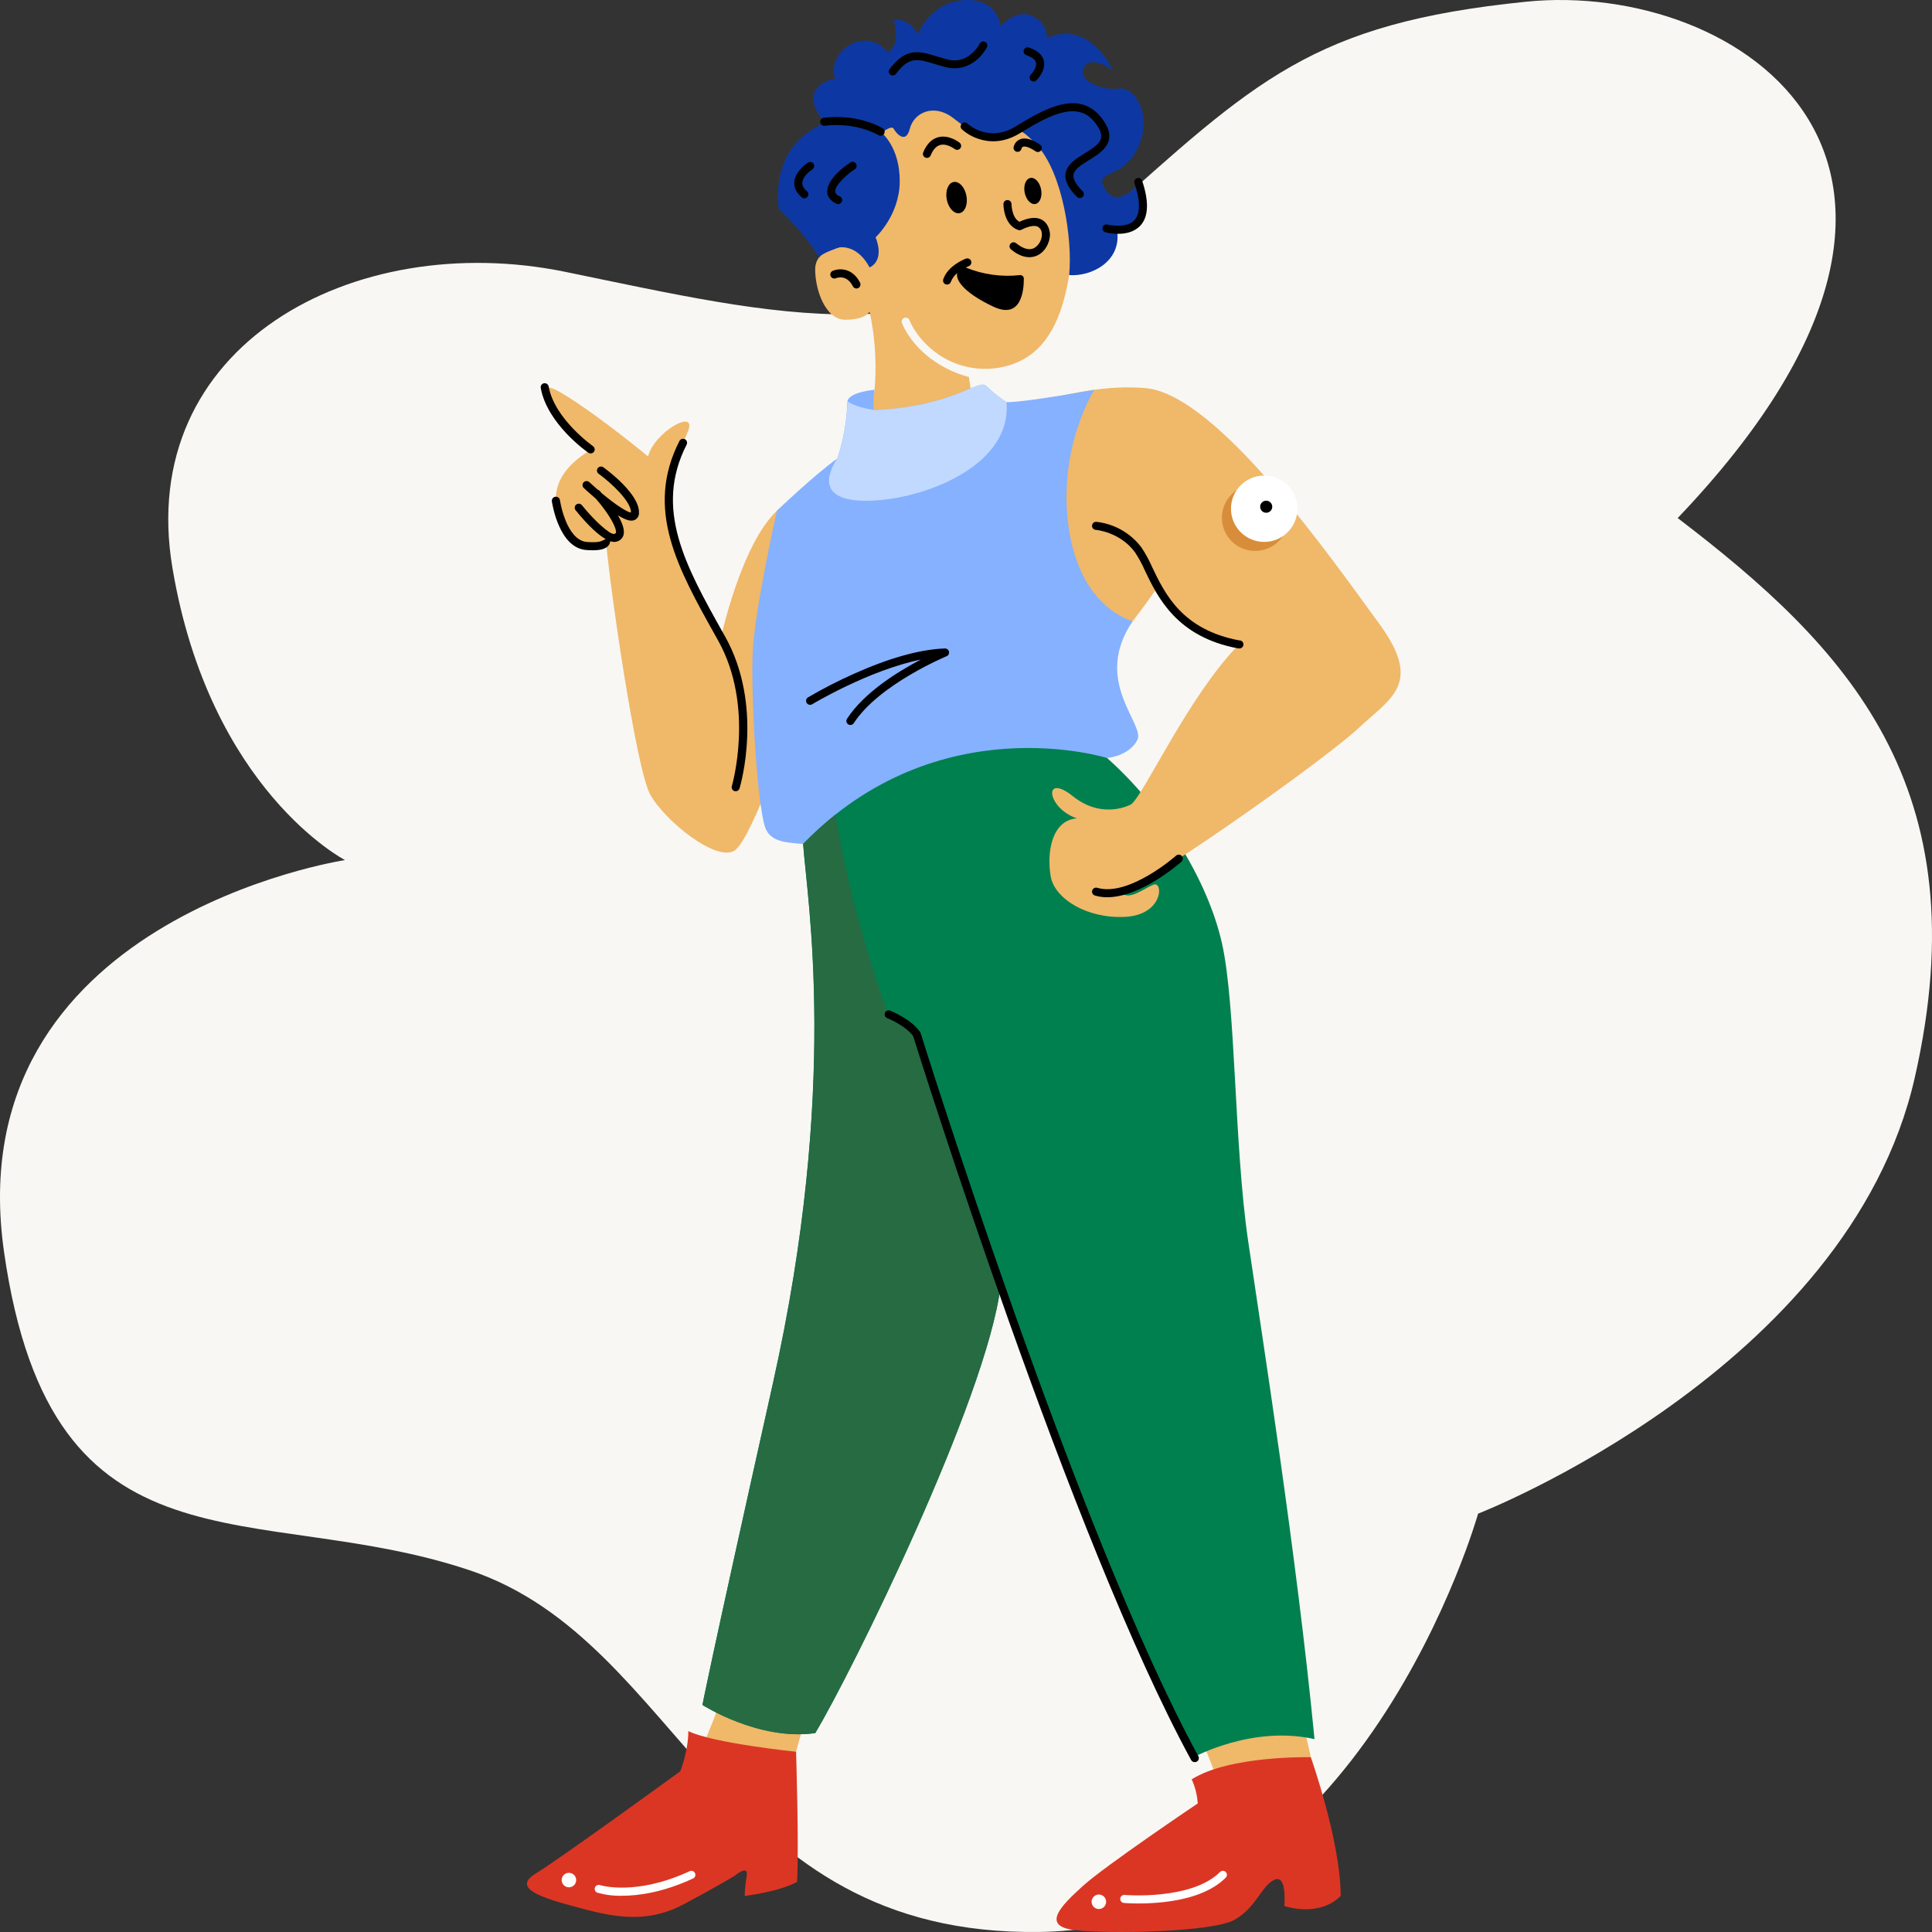 <svg width="300" height="300" viewBox="0 0 300 300" fill="none" xmlns="http://www.w3.org/2000/svg">
<rect x="0" y="0" width="300" height="300" fill="#333333" stroke="none"/>
<g clip-path="url(#clip0_2774_2724)">
<path d="M53.577 133.554C53.577 133.554 32.593 122.729 26.782 88.223C20.971 53.718 54.868 35.45 87.797 42.216C120.725 48.982 146.551 55.748 170.764 34.097C194.976 12.446 203.692 3.651 236.943 0.268C270.195 -3.115 312.808 25.64 260.51 80.443C286.659 100.402 307.643 122.052 297.313 167.383C286.982 212.714 229.518 235.041 229.518 235.041C229.518 235.041 211.44 299.316 161.402 299.993C111.363 300.669 106.198 255 72.946 243.836C39.695 232.673 8.058 246.205 0.633 194.446C-6.792 142.688 53.577 133.554 53.577 133.554Z" fill="#F8F7F3"/>
<path d="M132.52 126.136C127.205 122.702 123.454 110.527 123.454 110.527C123.454 110.527 116.888 130.194 114.074 132.067C111.26 133.94 103.131 127.385 100.943 123.326C98.754 119.268 94.69 91.172 94.065 83.68C91.876 85.24 88.75 85.865 86.874 80.558C84.998 75.251 88.124 72.129 91.563 69.944C84.998 63.388 81.871 57.769 87.499 61.203C93.127 64.637 100.63 70.88 100.63 70.88C101.568 67.134 108.134 63.388 106.883 66.822C105.633 70.256 102.506 74.002 104.069 81.806C105.633 89.611 111.886 99.288 111.886 99.288C111.886 99.288 115.012 84.616 120.64 79.309C126.267 74.002 133.771 71.504 135.334 63.7C136.897 55.895 135.021 48.403 135.021 48.403C135.021 48.403 134.396 49.652 131.27 49.652C128.143 49.652 126.58 44.969 126.58 41.847C126.58 38.726 130.332 38.413 130.332 38.413C125.642 29.985 128.769 17.81 140.024 14.063C151.279 10.317 157.532 16.249 157.532 16.249C165.036 22.18 168.162 32.794 165.661 44.657C164.098 52.043 160.971 55.193 157.32 56.52C155.305 57.244 153.142 57.453 151.026 57.13C148.91 56.806 146.909 55.959 145.204 54.666C142.294 52.449 141.309 49.945 141.237 49.749C141.211 49.668 141.17 49.594 141.115 49.53C141.059 49.466 140.992 49.414 140.916 49.377C140.84 49.34 140.757 49.318 140.673 49.314C140.589 49.31 140.504 49.322 140.425 49.352C140.346 49.381 140.273 49.426 140.212 49.483C140.15 49.541 140.101 49.611 140.067 49.689C140.034 49.766 140.016 49.849 140.016 49.934C140.015 50.018 140.032 50.102 140.065 50.179C140.099 50.282 141.002 52.699 143.719 55.04C145.674 56.697 147.977 57.894 150.457 58.543C151.139 64.287 152.53 64.012 152.53 64.012C156.491 64.577 164.804 60.288 174.69 60.16C184.107 62.451 186.921 76.499 179.73 91.172C179.73 91.172 177.229 94.918 174.102 98.664C170.976 102.41 167.224 110.527 169.725 118.331C149.091 112.712 137.835 122.078 132.52 126.136ZM114.074 257.876C114.074 257.876 108.446 275.358 104.695 278.792C100.943 282.226 84.685 289.094 86.874 291.903C89.062 294.713 105.945 294.401 110.948 290.03C115.95 285.66 120.014 292.215 121.265 283.787C122.516 275.358 124.704 266.617 126.893 262.87C129.081 259.124 123.766 253.505 114.074 257.876ZM198.802 260.373C195.988 259.437 186.608 256.939 183.482 261.934C182.778 263.058 189.735 275.358 189.735 280.04C189.735 284.723 168.787 293.464 168.162 295.337C167.537 297.21 183.482 300.956 191.611 293.776C199.74 286.596 203.179 298.147 204.742 289.718C206.305 281.289 201.616 261.31 198.802 260.373Z" fill="#F0B869"/>
<path d="M135.797 60.522C135.797 60.522 131.582 60.891 131.582 62.452C131.487 65.425 130.961 68.37 130.019 71.193C126.327 73.84 120.64 79.309 120.64 79.309C120.64 79.309 117.201 94.606 116.888 101.162C116.575 107.718 117.513 124.263 118.764 128.321C120.014 132.38 126.267 129.882 129.394 132.38C137.523 124.575 158.47 118.332 173.477 120.829L171.914 117.707C171.914 117.707 175.353 117.395 176.604 114.898C177.854 112.4 169.538 105.788 175.885 96.451C175.885 96.451 167.85 94.606 165.974 82.119C164.098 69.632 169.935 60.522 169.935 60.522C169.935 60.522 159.408 62.452 156.282 62.452C155.173 61.706 154.127 60.871 153.155 59.954C151.904 58.705 148.465 63.076 135.647 63.7C135.608 62.639 135.658 61.576 135.797 60.522Z" fill="#85B1FF"/>
<path d="M133.771 77.748C142.212 78.06 157.219 72.753 156.282 62.451C155.173 61.706 154.127 60.87 153.155 59.954C151.904 58.705 148.522 62.998 135.978 63.681L135.959 63.7H135.866H135.647C135.648 63.684 135.648 63.669 135.647 63.653C134.815 63.522 132.564 63.101 131.601 62.298C131.596 62.349 131.596 62.401 131.601 62.451C131.506 65.425 130.98 68.37 130.038 71.192C130.038 71.192 125.329 77.436 133.771 77.748Z" fill="#C1D9FF"/>
<path d="M171.914 117.707C171.914 117.707 145.683 109.422 124.704 131.046C125.298 139.644 130.332 168.592 120.014 214.795C109.697 260.997 109.072 264.743 109.072 264.743C109.072 264.743 117.826 270.363 126.58 269.114C132.208 259.748 153.155 217.292 155.344 199.81C170.038 241.33 185.358 272.86 185.358 272.86C185.358 272.86 194.425 267.865 204.117 270.05C201.303 241.018 195.988 207.615 193.799 192.63C191.611 177.645 191.923 156.105 189.735 146.427C187.546 136.75 180.668 125.511 171.914 117.707Z" fill="#00804F"/>
<path d="M137.835 157.354C133.108 143.839 130.844 133.385 129.763 126.47C127.984 127.885 126.3 129.413 124.72 131.046C125.314 139.644 130.347 168.592 120.03 214.795C109.713 260.997 109.087 264.743 109.087 264.743C109.087 264.743 117.841 270.363 126.596 269.114C132.223 259.748 153.171 217.292 155.359 199.81L142.228 160.475C142.228 160.475 141.274 159.539 137.835 157.354Z" fill="#266B42"/>
<path d="M177.854 60.266C176.785 60.179 175.728 60.144 174.69 60.16C174.144 60.464 173.669 60.882 173.298 61.385C172.927 61.888 172.668 62.464 172.539 63.076C170.663 72.129 173.477 79.621 179.73 91.172C179.73 91.172 183.482 98.04 192.236 100.225C184.42 108.342 177.854 123.014 175.666 124.887C175.666 124.887 171.289 127.385 166.599 123.638C161.909 119.892 162.534 125.512 167.224 127.072C163.16 127.385 162.534 132.692 163.16 136.126C163.785 139.56 168.787 142.681 174.728 142.369C180.668 142.057 180.668 136.75 179.105 137.374C177.542 137.999 175.353 139.872 174.102 138.623C180.981 135.501 205.993 117.707 210.995 113.024C215.997 108.342 221 106.156 214.121 96.791C207.243 87.426 189.11 61.203 177.854 60.266Z" fill="#F0B869"/>
<path d="M123.766 292.215C120.952 293.776 115.637 294.4 115.637 294.4C115.663 293.354 115.768 292.31 115.95 291.279C116.263 289.406 114.074 291.279 114.074 291.279C114.074 291.279 110.948 293.152 106.258 295.649C101.568 298.147 97.191 298.147 91.251 296.586C85.31 295.025 79.057 293.464 83.122 290.967C87.186 288.469 105.633 275.045 105.633 275.045C105.633 275.045 106.883 271.924 106.883 268.802C110.635 270.675 123.613 272.011 123.613 272.011C123.613 272.011 124.079 286.596 123.766 292.215ZM203.545 272.86C203.545 272.86 190.985 272.548 185.045 276.294C185.587 277.474 185.905 278.744 185.983 280.04C185.983 280.04 171.601 289.718 168.162 292.84C164.723 295.961 161.597 299.083 166.912 299.708C172.227 300.332 188.172 300.02 191.611 298.147C195.05 296.274 195.825 292.883 197.864 291.903C199.902 290.923 199.427 295.961 199.427 295.961C199.427 295.961 204.742 297.834 208.181 294.4C208.181 285.972 203.545 272.86 203.545 272.86Z" fill="#DB3624"/>
<path d="M194.897 85.552C197.746 85.552 200.055 83.246 200.055 80.401C200.055 77.557 197.746 75.251 194.897 75.251C192.048 75.251 189.738 77.557 189.738 80.401C189.738 83.246 192.048 85.552 194.897 85.552Z" fill="#D88D3A"/>
<path d="M196.304 84.148C199.153 84.148 201.462 81.841 201.462 78.997C201.462 76.152 199.153 73.846 196.304 73.846C193.455 73.846 191.145 76.152 191.145 78.997C191.145 81.841 193.455 84.148 196.304 84.148Z" fill="white"/>
<path d="M196.616 79.621C197.134 79.621 197.554 79.202 197.554 78.685C197.554 78.167 197.134 77.748 196.616 77.748C196.098 77.748 195.678 78.167 195.678 78.685C195.678 79.202 196.098 79.621 196.616 79.621Z" fill="black"/>
<path d="M135.021 41.535C135.021 41.535 133.458 38.101 130.332 38.413C130.332 38.413 127.49 39.331 127.205 39.974C124.735 35.935 120.952 32.482 120.952 32.482C120.952 32.482 119.076 22.805 128.143 19.058C125.329 15.937 125.642 13.127 129.706 12.191C128.143 8.132 134.396 3.762 137.835 8.132C140.024 6.883 138.773 3.137 138.773 3.137C138.773 3.137 140.962 2.513 142.525 5.323C142.525 5.323 144.401 0.328 149.716 0.015C155.031 -0.297 155.344 4.074 155.344 4.074C155.344 4.074 157.845 1.264 160.346 2.513C162.847 3.762 162.534 5.947 162.534 5.947C162.534 5.947 168.475 2.513 172.852 10.942C169.725 8.757 168.162 9.693 168.162 11.254C168.162 12.815 171.289 14.063 173.79 13.751C176.291 13.439 179.105 18.122 176.604 23.117C174.102 28.112 169.725 26.238 171.601 29.36C173.477 32.482 176.604 28.736 176.604 28.736C176.604 28.736 179.73 34.98 173.477 35.916C174.102 40.599 169.507 42.965 166.021 42.718C166.555 37.23 165.036 26.863 160.971 22.492C156.907 18.122 157.532 21.244 155.344 21.244C153.155 21.244 151.279 20.931 148.153 18.434C145.026 15.937 141.9 17.497 141.274 19.995C140.649 22.492 139.086 20.619 138.773 19.995C138.461 19.371 136.897 20.619 136.897 20.619C136.897 20.619 139.711 22.805 139.711 28.112C139.711 33.419 135.959 36.853 135.959 36.853C135.959 36.853 137.523 40.287 135.021 41.535Z" fill="#0D38A3"/>
<path d="M148.071 28.261C147.23 28.424 146.755 29.638 147.012 30.971C147.268 32.304 148.162 33.263 149.003 33.097C149.844 32.932 150.319 31.727 150.063 30.387C149.807 29.048 148.916 28.096 148.071 28.261Z" fill="black"/>
<path d="M159.996 27.634C159.292 27.768 158.895 28.782 159.111 29.897C159.327 31.012 160.071 31.814 160.774 31.673C161.478 31.533 161.875 30.528 161.659 29.41C161.443 28.292 160.699 27.493 159.996 27.634Z" fill="black"/>
<path d="M157.885 23.566C158.047 23.598 158.215 23.564 158.352 23.472C158.489 23.38 158.584 23.238 158.617 23.076C158.631 23.014 158.659 22.956 158.698 22.907C158.738 22.857 158.788 22.817 158.845 22.789C158.977 22.736 159.505 22.63 160.78 23.479C160.848 23.53 160.926 23.567 161.009 23.587C161.091 23.607 161.177 23.61 161.261 23.595C161.345 23.581 161.425 23.55 161.496 23.504C161.568 23.458 161.629 23.398 161.676 23.327C161.723 23.256 161.756 23.177 161.771 23.093C161.787 23.01 161.785 22.924 161.766 22.841C161.747 22.759 161.712 22.68 161.661 22.612C161.611 22.543 161.548 22.486 161.475 22.442C160.158 21.565 159.133 21.306 158.348 21.646C158.103 21.757 157.888 21.925 157.722 22.136C157.555 22.346 157.442 22.594 157.391 22.858C157.366 23.017 157.404 23.179 157.496 23.311C157.588 23.443 157.727 23.534 157.885 23.566Z" fill="black"/>
<path d="M149.109 23.039C149.213 22.909 149.261 22.744 149.243 22.58C149.225 22.416 149.142 22.265 149.012 22.161C148.947 22.108 147.374 20.872 145.711 21.3C144.692 21.559 143.901 22.352 143.357 23.657C143.325 23.732 143.308 23.814 143.308 23.896C143.307 23.978 143.323 24.059 143.354 24.135C143.385 24.211 143.431 24.28 143.489 24.338C143.547 24.397 143.615 24.443 143.691 24.475C143.768 24.505 143.849 24.521 143.932 24.521C144.056 24.522 144.177 24.485 144.279 24.417C144.382 24.349 144.463 24.251 144.51 24.137C144.895 23.201 145.401 22.667 146.014 22.508C147.068 22.236 148.203 23.132 148.234 23.132C148.363 23.235 148.527 23.283 148.691 23.265C148.855 23.248 149.005 23.166 149.109 23.039Z" fill="black"/>
<path d="M162.991 35.95C162.766 34.823 162.166 34.314 161.7 34.077C160.849 33.662 159.705 33.784 158.295 34.439C157.094 33.815 157.063 31.726 157.063 31.689C157.063 31.523 156.997 31.364 156.88 31.247C156.763 31.13 156.604 31.064 156.438 31.064C156.272 31.064 156.113 31.13 155.996 31.247C155.878 31.364 155.813 31.523 155.813 31.689C155.813 31.823 155.841 34.957 158.117 35.716C158.195 35.742 158.277 35.752 158.359 35.746C158.441 35.74 158.522 35.718 158.595 35.682C159.724 35.117 160.634 34.945 161.149 35.198C161.324 35.301 161.472 35.444 161.58 35.614C161.689 35.785 161.756 35.98 161.775 36.181C161.812 36.623 161.731 37.068 161.539 37.468C161.347 37.869 161.052 38.211 160.684 38.46C159.708 39.047 158.567 38.404 157.782 37.761C157.654 37.656 157.489 37.606 157.324 37.623C157.159 37.64 157.007 37.721 156.902 37.85C156.797 37.978 156.748 38.143 156.764 38.307C156.781 38.472 156.863 38.624 156.991 38.728C158.12 39.665 159.083 39.937 159.846 39.937C160.368 39.939 160.88 39.799 161.328 39.531C162.597 38.775 163.216 37.065 162.991 35.95Z" fill="black"/>
<path d="M158.348 42.721C155.497 43.032 152.614 42.627 149.96 41.541C150.216 41.413 150.394 41.344 150.407 41.338C150.487 41.312 150.56 41.269 150.623 41.214C150.686 41.158 150.738 41.09 150.774 41.014C150.81 40.938 150.83 40.856 150.834 40.772C150.838 40.688 150.824 40.604 150.794 40.526C150.765 40.447 150.719 40.375 150.661 40.314C150.603 40.254 150.533 40.205 150.456 40.172C150.378 40.139 150.295 40.122 150.211 40.122C150.127 40.121 150.044 40.138 149.966 40.171C149.853 40.211 147.177 41.235 146.468 43.367C146.415 43.524 146.427 43.696 146.501 43.844C146.575 43.992 146.704 44.105 146.861 44.157C146.925 44.178 146.991 44.189 147.058 44.188C147.19 44.189 147.318 44.147 147.425 44.071C147.531 43.994 147.611 43.885 147.652 43.761C147.855 43.23 148.195 42.763 148.637 42.406C148.325 43.73 150.201 45.721 154.265 47.623C158.623 49.67 158.989 45.006 158.98 43.252C158.978 43.174 158.96 43.097 158.927 43.026C158.893 42.956 158.845 42.893 158.785 42.843C158.725 42.793 158.655 42.756 158.58 42.735C158.504 42.714 158.425 42.709 158.348 42.721Z" fill="black"/>
<path d="M129.306 42.053C129.155 42.119 129.036 42.241 128.974 42.393C128.913 42.546 128.914 42.717 128.978 42.868C129.042 43.021 129.163 43.142 129.316 43.205C129.469 43.268 129.641 43.268 129.794 43.205C129.963 43.133 131.485 42.581 132.43 44.454C132.482 44.557 132.562 44.644 132.661 44.705C132.759 44.766 132.873 44.798 132.989 44.797C133.087 44.798 133.183 44.775 133.271 44.732C133.418 44.657 133.531 44.528 133.583 44.371C133.635 44.214 133.623 44.043 133.549 43.895C132.351 41.516 130.25 41.651 129.306 42.053Z" fill="black"/>
<path d="M88.343 290.811C88.121 290.811 87.903 290.877 87.718 291.001C87.533 291.124 87.388 291.299 87.303 291.505C87.218 291.71 87.196 291.936 87.239 292.154C87.283 292.372 87.39 292.572 87.547 292.73C87.705 292.887 87.905 292.994 88.124 293.037C88.342 293.08 88.568 293.058 88.774 292.973C88.98 292.888 89.155 292.744 89.279 292.559C89.403 292.374 89.469 292.157 89.469 291.935C89.469 291.637 89.35 291.351 89.139 291.14C88.928 290.929 88.642 290.811 88.343 290.811Z" fill="white"/>
<path d="M170.632 294.183C170.409 294.183 170.192 294.249 170.007 294.372C169.822 294.495 169.677 294.671 169.592 294.876C169.507 295.082 169.485 295.308 169.528 295.526C169.572 295.744 169.679 295.944 169.836 296.101C169.994 296.258 170.194 296.365 170.412 296.409C170.631 296.452 170.857 296.43 171.063 296.345C171.268 296.26 171.444 296.116 171.568 295.931C171.692 295.746 171.758 295.529 171.758 295.306C171.758 295.008 171.639 294.723 171.428 294.512C171.217 294.301 170.931 294.183 170.632 294.183Z" fill="white"/>
<path d="M107.089 290.558C98.701 294.448 93.22 292.743 93.167 292.715C93.01 292.663 92.838 292.675 92.689 292.75C92.541 292.824 92.428 292.954 92.376 293.112C92.324 293.269 92.337 293.441 92.411 293.589C92.485 293.737 92.616 293.849 92.773 293.901C94.015 294.247 95.302 294.406 96.591 294.373C99.176 294.373 102.963 293.845 107.618 291.691C107.692 291.656 107.759 291.608 107.815 291.547C107.87 291.487 107.914 291.416 107.942 291.339C107.97 291.262 107.983 291.18 107.979 291.098C107.975 291.016 107.956 290.935 107.921 290.861C107.886 290.786 107.837 290.719 107.777 290.664C107.716 290.608 107.645 290.565 107.568 290.537C107.491 290.509 107.409 290.497 107.327 290.5C107.245 290.504 107.164 290.523 107.089 290.558Z" fill="white"/>
<path d="M190.335 290.683C190.277 290.625 190.208 290.579 190.132 290.547C190.056 290.516 189.975 290.5 189.893 290.5C189.811 290.5 189.729 290.516 189.653 290.547C189.577 290.579 189.508 290.625 189.45 290.683C185.023 295.1 174.731 294.257 174.628 294.248C174.546 294.24 174.463 294.249 174.385 294.274C174.306 294.299 174.233 294.338 174.17 294.391C174.107 294.444 174.055 294.509 174.017 294.582C173.98 294.654 173.956 294.734 173.949 294.816C173.935 294.981 173.988 295.144 174.094 295.271C174.201 295.397 174.353 295.476 174.518 295.49C174.581 295.49 175.456 295.571 176.785 295.571C178.038 295.572 179.291 295.506 180.537 295.372C184.989 294.891 188.284 293.611 190.332 291.563C190.449 291.446 190.515 291.288 190.515 291.123C190.516 290.959 190.451 290.8 190.335 290.683Z" fill="white"/>
<path d="M142.966 160.447C142.949 160.39 142.924 160.335 142.891 160.285C141.546 158.275 138.361 156.985 138.226 156.929C138.072 156.867 137.9 156.869 137.747 156.935C137.594 157 137.473 157.123 137.412 157.277C137.35 157.431 137.352 157.603 137.417 157.756C137.483 157.908 137.606 158.029 137.76 158.09C137.788 158.09 140.637 159.252 141.8 160.9C142.756 163.956 166.374 239.226 184.967 273.31C185.023 273.406 185.103 273.485 185.2 273.54C185.296 273.595 185.406 273.623 185.517 273.622C185.626 273.625 185.734 273.599 185.83 273.547C185.902 273.508 185.966 273.455 186.018 273.391C186.07 273.327 186.109 273.253 186.132 273.174C186.155 273.095 186.162 273.013 186.154 272.931C186.145 272.849 186.12 272.77 186.08 272.698C167.24 238.208 143.207 161.222 142.966 160.447Z" fill="black"/>
<path d="M147.359 101.187C147.328 101.045 147.249 100.918 147.135 100.828C147.021 100.738 146.879 100.69 146.733 100.694C142.894 100.828 138.148 102.145 132.627 104.611C130.18 105.7 127.796 106.924 125.486 108.276C125.412 108.317 125.348 108.372 125.297 108.439C125.245 108.505 125.208 108.581 125.186 108.662C125.165 108.743 125.16 108.827 125.172 108.91C125.184 108.993 125.213 109.073 125.256 109.145C125.3 109.216 125.357 109.278 125.425 109.327C125.493 109.377 125.57 109.411 125.652 109.43C125.734 109.449 125.819 109.451 125.901 109.436C125.984 109.421 126.063 109.39 126.133 109.344C126.233 109.285 134.943 104.062 142.982 102.42C139.452 104.268 134.19 107.515 131.539 111.592C131.49 111.66 131.456 111.738 131.438 111.82C131.42 111.902 131.419 111.987 131.435 112.07C131.45 112.152 131.483 112.231 131.53 112.301C131.577 112.371 131.637 112.43 131.708 112.476C131.778 112.522 131.857 112.553 131.94 112.568C132.023 112.582 132.108 112.58 132.19 112.561C132.272 112.542 132.35 112.506 132.418 112.457C132.486 112.407 132.543 112.344 132.586 112.272C136.497 106.266 146.89 101.939 146.993 101.895C147.127 101.838 147.237 101.736 147.304 101.607C147.37 101.478 147.39 101.329 147.359 101.187Z" fill="black"/>
<path d="M192.508 99.454C183.57 97.812 180.881 92.193 178.917 88.088C178.449 87.014 177.888 85.983 177.241 85.007C176.408 83.901 175.357 82.978 174.152 82.294C172.948 81.609 171.616 81.179 170.238 81.029C170.072 81.018 169.909 81.072 169.783 81.181C169.658 81.29 169.581 81.444 169.569 81.61C169.557 81.776 169.612 81.939 169.721 82.064C169.83 82.19 169.985 82.266 170.151 82.278C170.188 82.278 173.902 82.59 176.232 85.746C176.833 86.661 177.356 87.625 177.795 88.628C179.758 92.73 182.722 98.93 192.286 100.687C192.325 100.69 192.363 100.69 192.402 100.687C192.568 100.702 192.733 100.651 192.86 100.544C192.988 100.438 193.068 100.285 193.083 100.119C193.098 99.954 193.047 99.789 192.94 99.661C192.833 99.534 192.68 99.454 192.514 99.439L192.508 99.454Z" fill="black"/>
<path d="M112.248 98.23C106.486 87.928 101.506 79.05 106.621 69.038C106.696 68.89 106.709 68.719 106.657 68.561C106.606 68.404 106.493 68.273 106.345 68.198C106.197 68.124 106.026 68.11 105.868 68.162C105.71 68.213 105.579 68.325 105.504 68.473C100.096 79.087 105.226 88.234 111.163 98.839L111.504 99.448C117.241 109.696 113.674 121.94 113.64 122.065C113.592 122.223 113.609 122.394 113.688 122.54C113.766 122.686 113.9 122.795 114.058 122.842C114.117 122.858 114.176 122.867 114.237 122.867C114.371 122.868 114.502 122.825 114.61 122.745C114.718 122.665 114.798 122.552 114.837 122.424C114.993 121.903 118.589 109.559 112.595 98.839L112.248 98.23Z" fill="black"/>
<path d="M91.363 70.299C91.468 70.372 91.592 70.412 91.72 70.412C91.853 70.412 91.983 70.37 92.09 70.291C92.198 70.213 92.278 70.102 92.318 69.975C92.358 69.849 92.356 69.712 92.313 69.587C92.27 69.46 92.189 69.352 92.079 69.275C92.02 69.235 86.12 65.074 85.201 60.044C85.19 59.961 85.162 59.88 85.118 59.807C85.075 59.735 85.017 59.672 84.949 59.622C84.88 59.572 84.802 59.537 84.72 59.519C84.637 59.5 84.552 59.498 84.469 59.513C84.385 59.528 84.306 59.56 84.236 59.607C84.165 59.654 84.105 59.714 84.058 59.785C84.012 59.856 83.98 59.935 83.966 60.018C83.951 60.101 83.953 60.187 83.972 60.269C84.982 65.81 91.104 70.134 91.363 70.299Z" fill="black"/>
<path d="M93.668 72.544C93.533 72.455 93.369 72.422 93.21 72.451C93.052 72.48 92.91 72.569 92.816 72.699C92.721 72.83 92.681 72.992 92.703 73.152C92.726 73.311 92.809 73.456 92.936 73.555C94.909 74.979 98.023 77.876 97.976 79.581C97.35 79.54 95.5 78.31 93.439 76.587C93.32 76.45 93.214 76.331 93.127 76.231C93.044 76.137 92.935 76.069 92.814 76.037C92.379 75.663 91.942 75.272 91.507 74.867C91.447 74.811 91.376 74.767 91.299 74.738C91.222 74.71 91.14 74.696 91.058 74.699C90.976 74.702 90.895 74.721 90.82 74.755C90.746 74.789 90.678 74.838 90.622 74.898C90.566 74.958 90.523 75.028 90.494 75.105C90.465 75.182 90.452 75.264 90.455 75.346C90.458 75.428 90.477 75.509 90.511 75.584C90.545 75.658 90.593 75.725 90.654 75.781C90.697 75.822 91.482 76.549 92.529 77.442C94.718 79.958 95.831 82.125 95.625 82.749C95.625 82.787 95.587 82.862 95.356 82.909C94.731 83.037 92.376 80.948 90.353 78.444C90.249 78.316 90.097 78.234 89.933 78.216C89.767 78.199 89.602 78.248 89.473 78.352C89.344 78.457 89.262 78.608 89.245 78.772C89.228 78.937 89.277 79.102 89.381 79.231C91.529 81.872 93.03 83.124 94.043 83.698L93.53 83.96C93.528 83.955 93.526 83.949 93.526 83.943C93.526 83.937 93.528 83.932 93.53 83.926C93.53 83.926 93.186 84.323 91.123 84.157C89.49 84.026 88.453 82.334 87.868 80.939C87.442 79.886 87.132 78.79 86.946 77.67C86.922 77.504 86.833 77.355 86.699 77.255C86.565 77.154 86.397 77.111 86.231 77.135C86.065 77.158 85.916 77.247 85.815 77.38C85.715 77.514 85.671 77.682 85.695 77.848C85.739 78.141 86.777 85.066 91.01 85.403C91.382 85.431 91.726 85.447 92.042 85.447C93.386 85.447 94.199 85.172 94.565 84.6C94.674 84.431 94.738 84.237 94.749 84.035C94.95 84.108 95.161 84.148 95.374 84.154C95.447 84.154 95.519 84.147 95.59 84.132C95.863 84.093 96.119 83.981 96.333 83.807C96.546 83.633 96.707 83.404 96.8 83.146C97.066 82.34 96.625 81.176 95.95 80.024C96.975 80.648 97.607 80.845 98.041 80.845C98.211 80.847 98.379 80.814 98.535 80.748C98.751 80.652 98.932 80.492 99.054 80.29C99.177 80.088 99.234 79.854 99.22 79.618C99.305 76.69 94.246 72.959 93.668 72.544Z" fill="black"/>
<path d="M171.917 139.325C177.173 139.325 183.172 134.053 183.457 133.8C183.581 133.69 183.657 133.535 183.667 133.369C183.677 133.203 183.62 133.04 183.51 132.916C183.4 132.792 183.245 132.717 183.079 132.707C182.913 132.697 182.75 132.753 182.625 132.863C182.553 132.929 175.291 139.31 170.373 137.858C170.294 137.835 170.211 137.827 170.129 137.836C170.048 137.845 169.968 137.87 169.896 137.909C169.824 137.948 169.761 138.001 169.709 138.065C169.657 138.129 169.619 138.202 169.596 138.281C169.572 138.36 169.565 138.442 169.574 138.524C169.582 138.605 169.607 138.684 169.647 138.756C169.686 138.829 169.739 138.892 169.803 138.944C169.867 138.995 169.94 139.034 170.019 139.057C170.636 139.237 171.275 139.327 171.917 139.325Z" fill="black"/>
<path d="M128.062 19.523C133.064 18.933 136.375 20.969 136.406 20.991C136.476 21.035 136.553 21.065 136.634 21.079C136.715 21.093 136.798 21.091 136.879 21.073C136.959 21.056 137.035 21.022 137.102 20.975C137.169 20.928 137.227 20.868 137.271 20.799C137.315 20.73 137.345 20.652 137.359 20.571C137.374 20.491 137.372 20.408 137.354 20.327C137.336 20.247 137.303 20.171 137.255 20.104C137.208 20.037 137.148 19.98 137.079 19.936C136.929 19.842 133.389 17.641 127.915 18.281C127.749 18.3 127.598 18.385 127.494 18.516C127.391 18.647 127.344 18.813 127.363 18.979C127.383 19.144 127.467 19.295 127.598 19.399C127.729 19.502 127.896 19.549 128.062 19.53V19.523Z" fill="black"/>
<path d="M149.35 19.193C149.292 19.251 149.246 19.32 149.214 19.395C149.183 19.471 149.167 19.552 149.167 19.634C149.167 19.716 149.183 19.798 149.214 19.874C149.246 19.949 149.292 20.018 149.35 20.076C150.102 20.741 150.982 21.247 151.936 21.562C153.402 22.055 155.687 22.311 158.323 20.716C161.259 18.934 164.914 16.714 167.656 17.401C168.828 17.694 169.785 18.494 170.579 19.845C171.667 21.693 170.535 22.514 168.44 23.807C167.052 24.659 165.627 25.543 165.445 27.019C165.32 28.09 165.908 29.254 167.237 30.581C167.353 30.698 167.512 30.765 167.678 30.765C167.801 30.765 167.922 30.729 168.025 30.66C168.128 30.592 168.208 30.495 168.255 30.381C168.303 30.267 168.315 30.142 168.292 30.021C168.268 29.899 168.209 29.788 168.122 29.701C167.093 28.674 166.611 27.828 166.69 27.166C166.79 26.289 167.912 25.605 169.097 24.868C170.92 23.744 173.421 22.205 171.658 19.212C170.698 17.582 169.453 16.564 167.959 16.19C164.711 15.375 160.809 17.75 157.673 19.652C153.48 22.196 150.351 19.302 150.216 19.177C150.098 19.068 149.941 19.008 149.78 19.011C149.619 19.014 149.465 19.079 149.35 19.193Z" fill="black"/>
<path d="M159.367 8.569C159.974 8.769 160.724 9.134 160.865 9.718C161.034 10.421 160.34 11.31 160.061 11.591C159.945 11.708 159.88 11.866 159.88 12.031C159.88 12.196 159.945 12.355 160.061 12.472C160.178 12.589 160.337 12.655 160.502 12.656C160.585 12.656 160.667 12.64 160.743 12.608C160.819 12.576 160.888 12.53 160.946 12.472C161.099 12.319 162.438 10.929 162.084 9.431C161.865 8.494 161.084 7.82 159.764 7.38C159.607 7.327 159.435 7.339 159.286 7.413C159.138 7.488 159.025 7.617 158.972 7.775C158.919 7.932 158.931 8.104 159.005 8.252C159.08 8.401 159.21 8.514 159.367 8.566V8.569Z" fill="black"/>
<path d="M138.245 11.597C138.378 11.697 138.544 11.739 138.708 11.716C138.873 11.692 139.021 11.605 139.12 11.472C141.174 8.738 142.472 9.134 145.061 9.911C145.614 10.083 146.239 10.274 146.918 10.442C150.269 11.279 152.545 8.756 153.255 7.32C153.324 7.173 153.332 7.005 153.279 6.852C153.226 6.699 153.115 6.572 152.97 6.499C152.825 6.426 152.657 6.412 152.502 6.461C152.347 6.509 152.217 6.616 152.139 6.758C152.07 6.893 150.429 10.046 147.221 9.256C146.574 9.093 145.989 8.916 145.426 8.744C142.791 7.938 140.709 7.298 138.126 10.736C138.03 10.866 137.988 11.03 138.01 11.19C138.033 11.351 138.117 11.497 138.245 11.597Z" fill="black"/>
<path d="M132.711 26.288C132.784 26.245 132.848 26.187 132.898 26.119C132.948 26.05 132.984 25.972 133.002 25.889C133.021 25.807 133.023 25.721 133.008 25.637C132.992 25.554 132.96 25.474 132.913 25.404C132.865 25.333 132.804 25.273 132.733 25.227C132.661 25.181 132.581 25.149 132.497 25.135C132.414 25.121 132.328 25.124 132.245 25.144C132.163 25.164 132.085 25.201 132.017 25.252C128.453 27.624 128.415 29.501 128.443 29.853C128.487 30.387 128.778 31.127 129.919 31.645C130.069 31.706 130.236 31.706 130.386 31.646C130.535 31.586 130.656 31.471 130.723 31.324C130.789 31.177 130.797 31.011 130.743 30.859C130.689 30.707 130.579 30.581 130.435 30.509C129.725 30.197 129.7 29.863 129.691 29.753C129.613 28.805 131.41 27.156 132.711 26.288Z" fill="black"/>
<path d="M125.273 29.673C124.773 29.232 124.545 28.799 124.579 28.346C124.645 27.441 125.726 26.56 126.142 26.298C126.282 26.209 126.381 26.068 126.417 25.906C126.454 25.744 126.424 25.575 126.335 25.435C126.245 25.295 126.104 25.196 125.942 25.16C125.78 25.124 125.61 25.154 125.47 25.243C125.389 25.296 123.469 26.535 123.338 28.249C123.272 29.111 123.65 29.907 124.457 30.612C124.517 30.673 124.59 30.721 124.669 30.753C124.749 30.785 124.835 30.8 124.921 30.798C125.006 30.795 125.091 30.775 125.169 30.738C125.246 30.702 125.316 30.65 125.372 30.585C125.429 30.521 125.472 30.445 125.498 30.363C125.524 30.282 125.533 30.196 125.524 30.11C125.515 30.025 125.489 29.942 125.447 29.867C125.405 29.793 125.348 29.727 125.279 29.676L125.273 29.673Z" fill="black"/>
<path d="M171.92 34.858C171.765 34.831 171.606 34.863 171.474 34.948C171.341 35.033 171.246 35.164 171.207 35.316C171.167 35.468 171.186 35.63 171.261 35.768C171.335 35.906 171.459 36.012 171.608 36.063C172.262 36.224 172.934 36.306 173.608 36.306C174.74 36.306 176.11 36.057 177.048 35.058C178.342 33.69 178.445 31.346 177.36 28.087C177.338 28.005 177.299 27.928 177.246 27.862C177.193 27.796 177.127 27.741 177.052 27.701C176.977 27.66 176.895 27.636 176.81 27.629C176.726 27.622 176.64 27.632 176.56 27.658C176.479 27.685 176.405 27.728 176.341 27.785C176.278 27.841 176.226 27.91 176.19 27.987C176.154 28.064 176.135 28.147 176.132 28.232C176.129 28.317 176.144 28.401 176.175 28.48C177.091 31.227 177.082 33.206 176.144 34.199C174.825 35.592 171.948 34.858 171.92 34.858Z" fill="black"/>
</g>
<defs>
<clipPath id="clip0_2774_2724">
<rect width="300" height="300" fill="white"/>
</clipPath>
</defs>
</svg>
